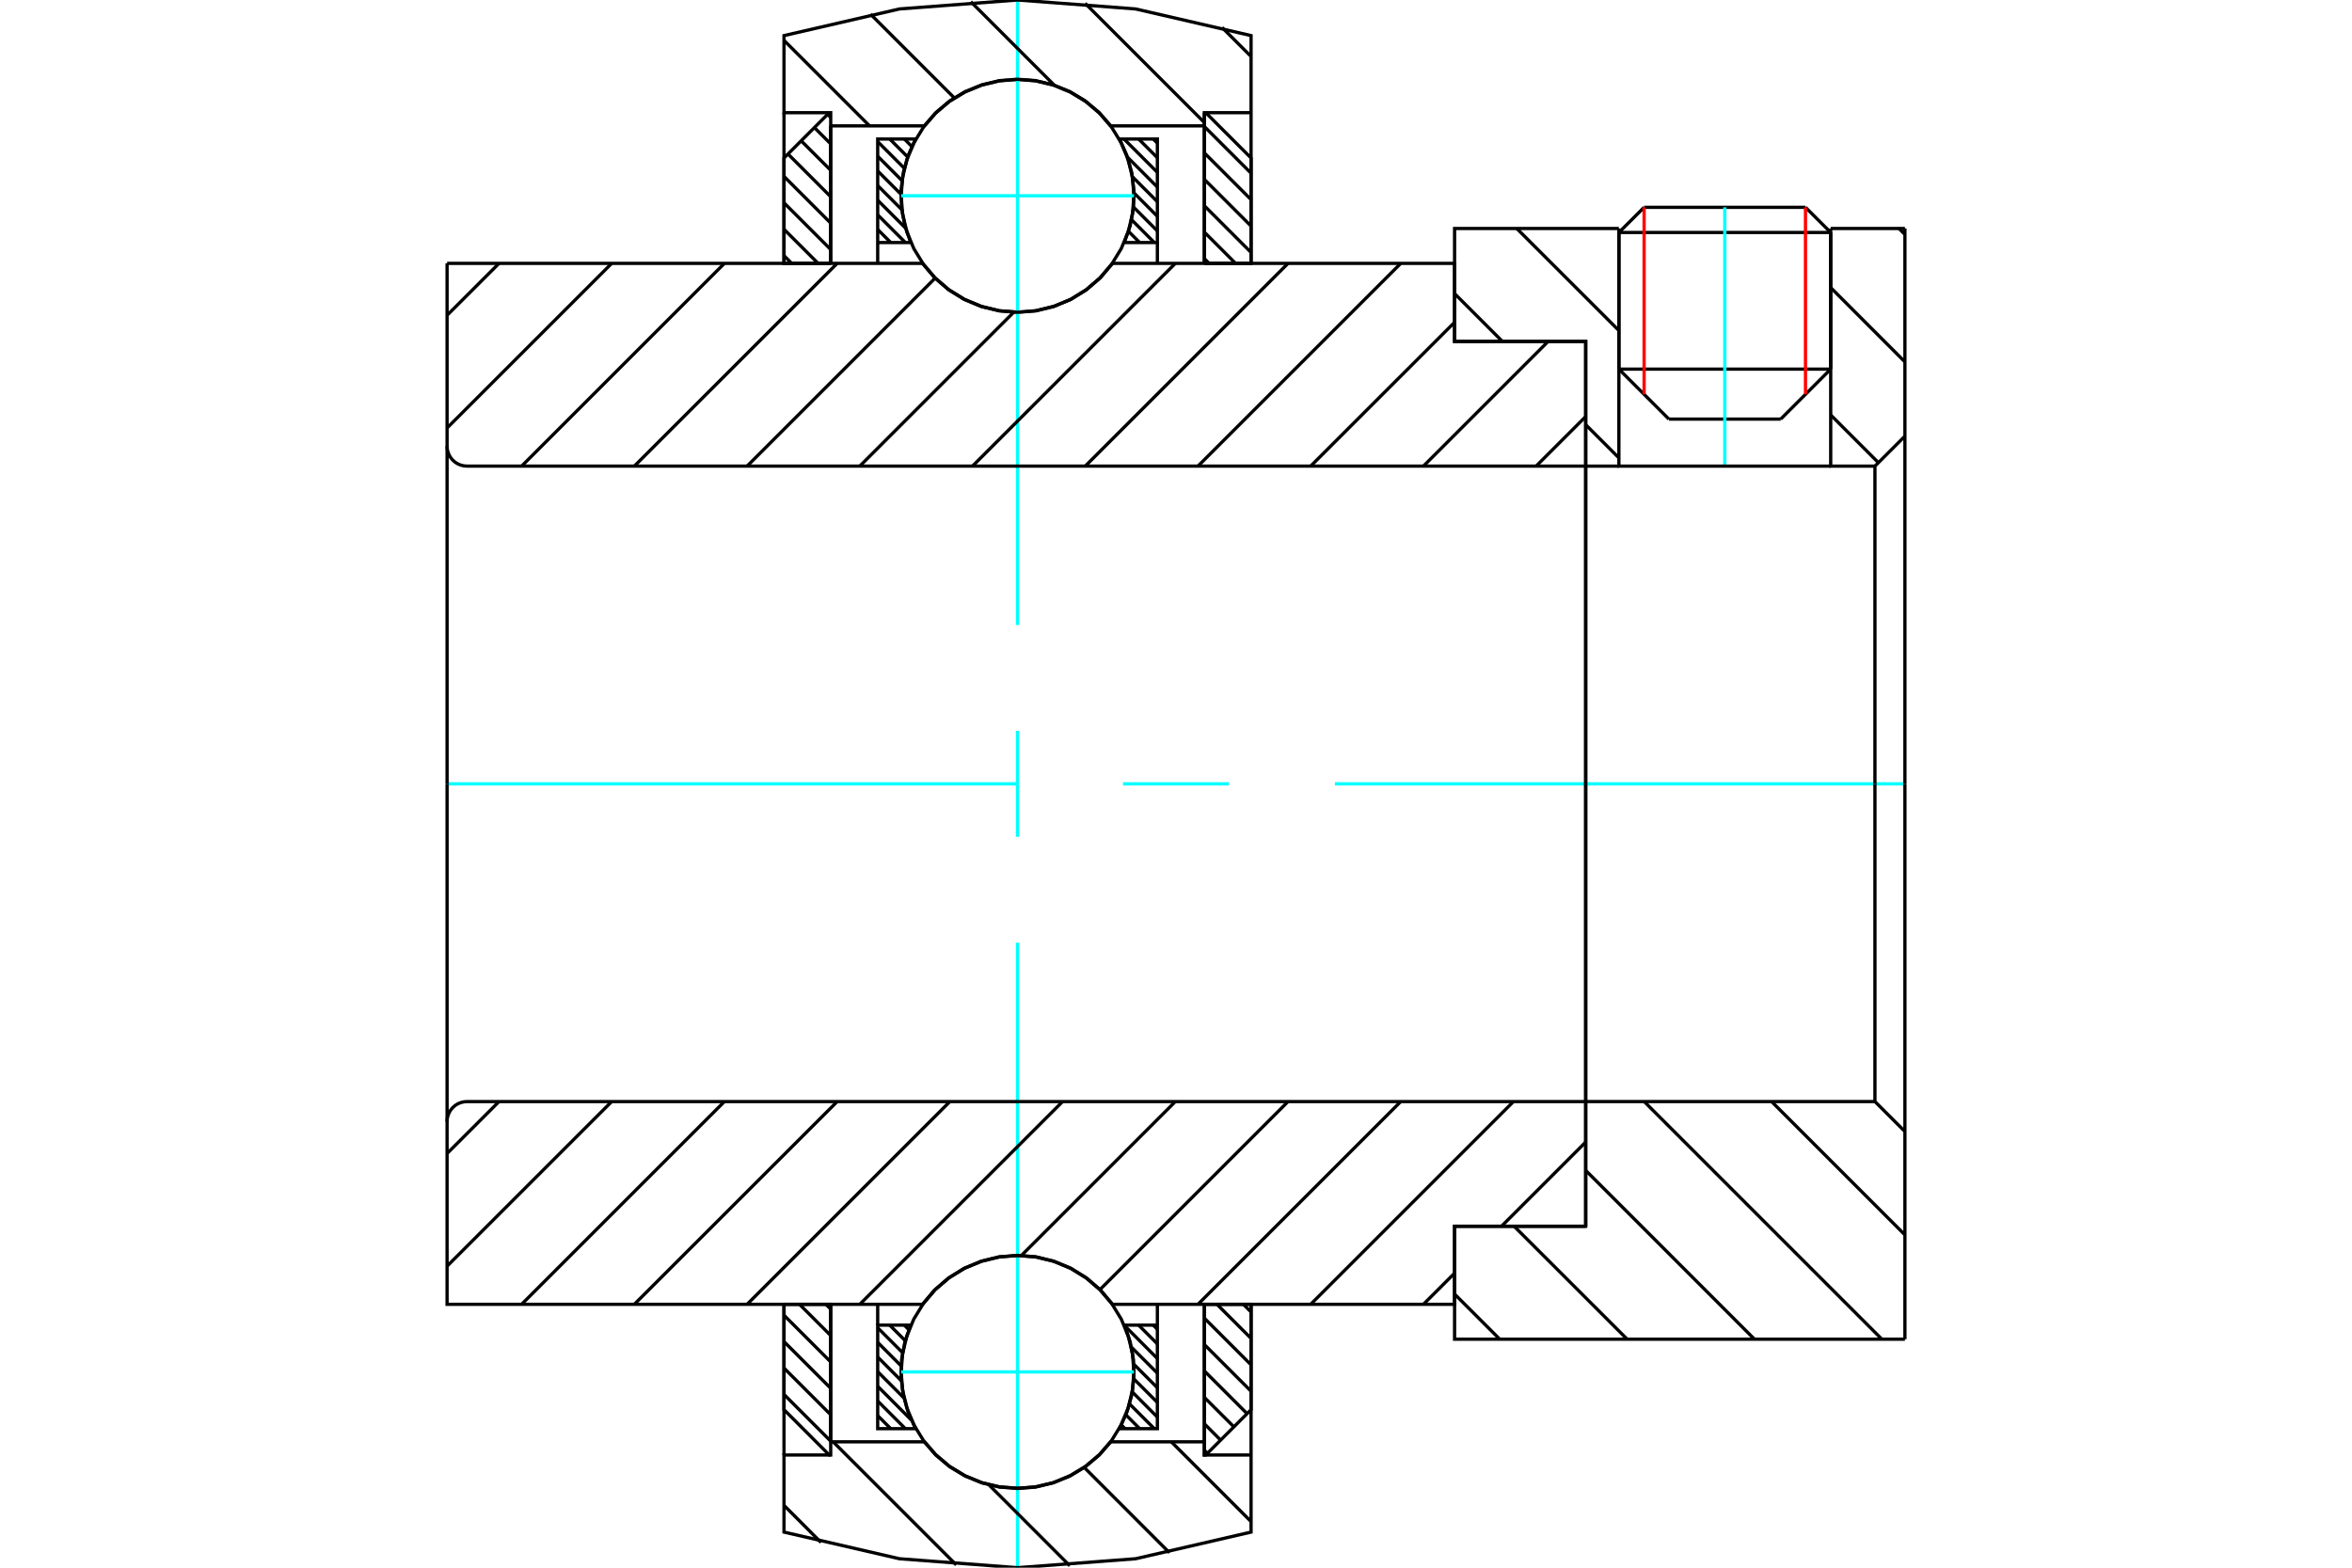 <?xml version="1.0" standalone="no"?>
<!DOCTYPE svg PUBLIC "-//W3C//DTD SVG 1.1//EN"
	"http://www.w3.org/Graphics/SVG/1.1/DTD/svg11.dtd">
<svg xmlns="http://www.w3.org/2000/svg" height="100%" width="100%" viewBox="0 0 36000 24000">
	<rect x="-1800" y="-1200" width="39600" height="26400" style="fill:#FFF"/>
	<g style="fill:none; fill-rule:evenodd" transform="matrix(1 0 0 1 0 0)">
		<g style="fill:none; stroke:#000; stroke-width:50; shape-rendering:geometricPrecision">
			<line x1="25544" y1="6416" x2="27256" y2="6416"/>
			<line x1="24779" y1="5651" x2="28021" y2="5651"/>
			<line x1="24779" y1="3559" x2="28021" y2="3559"/>
			<line x1="25165" y1="3174" x2="27635" y2="3174"/>
			<line x1="24779" y1="5651" x2="25544" y2="6416"/>
			<line x1="27256" y1="6416" x2="28021" y2="5651"/>
			<line x1="24779" y1="3559" x2="24779" y2="5651"/>
			<line x1="28021" y1="5651" x2="28021" y2="3559"/>
			<line x1="25165" y1="3174" x2="24779" y2="3559"/>
			<line x1="28021" y1="3559" x2="27635" y2="3174"/>
		</g>
		<g style="fill:none; stroke:#0FF; stroke-width:50; shape-rendering:geometricPrecision">
			<line x1="26400" y1="7136" x2="26400" y2="3174"/>
		</g>
		<g style="fill:none; stroke:#000; stroke-width:50; shape-rendering:geometricPrecision">
			<line x1="12000" y1="21348" x2="12715" y2="22063"/>
			<line x1="12000" y1="20944" x2="12715" y2="21659"/>
			<line x1="12000" y1="20539" x2="12715" y2="21254"/>
			<line x1="12000" y1="20135" x2="12715" y2="20850"/>
			<line x1="12237" y1="19968" x2="12715" y2="20446"/>
			<line x1="12642" y1="19968" x2="12715" y2="20041"/>
			<polyline points="12000,19968 12000,21581 12693,22275 12715,22275"/>
			<polyline points="12715,22073 12715,19968 12000,19968"/>
		</g>
		<g style="fill:none; stroke:#0FF; stroke-width:50; shape-rendering:geometricPrecision">
			<line x1="6843" y1="12000" x2="15568" y2="12000"/>
			<line x1="17189" y1="12000" x2="18811" y2="12000"/>
			<line x1="20432" y1="12000" x2="29157" y2="12000"/>
		</g>
		<g style="fill:none; stroke:#000; stroke-width:50; shape-rendering:geometricPrecision">
			<line x1="12000" y1="3914" x2="12118" y2="4032"/>
			<line x1="12000" y1="3510" x2="12522" y2="4032"/>
			<line x1="12000" y1="3105" x2="12715" y2="3820"/>
			<line x1="12000" y1="2701" x2="12715" y2="3416"/>
			<line x1="12061" y1="2358" x2="12715" y2="3012"/>
			<line x1="12263" y1="2156" x2="12715" y2="2607"/>
			<line x1="12465" y1="1953" x2="12715" y2="2203"/>
			<line x1="12668" y1="1751" x2="12715" y2="1798"/>
			<line x1="12715" y1="4032" x2="12715" y2="1927"/>
			<polyline points="12693,1725 12000,2419 12000,4032 12715,4032"/>
			<line x1="19031" y1="19968" x2="19149" y2="20086"/>
			<line x1="18627" y1="19968" x2="19149" y2="20490"/>
			<line x1="18434" y1="20180" x2="19149" y2="20895"/>
			<line x1="18434" y1="20584" x2="19149" y2="21299"/>
			<line x1="18434" y1="20988" x2="19088" y2="21642"/>
			<line x1="18434" y1="21393" x2="18886" y2="21844"/>
			<line x1="18434" y1="21797" x2="18683" y2="22047"/>
			<line x1="18434" y1="22202" x2="18481" y2="22249"/>
			<polyline points="19149,19968 19149,21581 18455,22275 18434,22275 18434,19968 19149,19968"/>
			<line x1="18434" y1="1937" x2="19149" y2="2652"/>
			<line x1="18434" y1="2341" x2="19149" y2="3056"/>
			<line x1="18434" y1="2746" x2="19149" y2="3461"/>
			<line x1="18434" y1="3150" x2="19149" y2="3865"/>
			<line x1="18434" y1="3554" x2="18912" y2="4032"/>
			<line x1="18434" y1="3959" x2="18507" y2="4032"/>
			<line x1="18434" y1="4032" x2="18434" y2="1725"/>
			<polyline points="18455,1725 19149,2419 19149,4032 18434,4032"/>
			<line x1="17652" y1="20287" x2="17715" y2="20350"/>
			<line x1="17428" y1="20287" x2="17715" y2="20574"/>
			<line x1="17212" y1="20294" x2="17715" y2="20798"/>
			<line x1="17317" y1="20624" x2="17715" y2="21022"/>
			<line x1="17354" y1="20885" x2="17715" y2="21246"/>
			<line x1="17355" y1="21110" x2="17715" y2="21470"/>
			<line x1="17331" y1="21310" x2="17715" y2="21695"/>
			<line x1="17289" y1="21493" x2="17668" y2="21872"/>
			<line x1="17233" y1="21660" x2="17444" y2="21872"/>
			<line x1="17162" y1="21814" x2="17220" y2="21872"/>
			<line x1="13842" y1="20287" x2="13912" y2="20357"/>
			<line x1="13618" y1="20287" x2="13856" y2="20525"/>
			<line x1="13434" y1="20327" x2="13815" y2="20708"/>
			<line x1="13434" y1="20551" x2="13793" y2="20911"/>
			<line x1="13434" y1="20775" x2="13796" y2="21138"/>
			<line x1="13434" y1="20999" x2="13836" y2="21402"/>
			<line x1="13434" y1="21223" x2="13951" y2="21741"/>
			<line x1="13434" y1="21448" x2="13858" y2="21872"/>
			<line x1="13434" y1="21672" x2="13634" y2="21872"/>
			<line x1="13434" y1="20287" x2="13434" y2="19968"/>
			<polyline points="17715,19968 17715,20287 17715,21872 17133,21872 17247,21623 17322,21360 17356,21088 17349,20815 17299,20545 17209,20287 17715,20287"/>
			<polyline points="14016,21872 13434,21872 13434,20287 13940,20287 13850,20545 13800,20815 13792,21088 13827,21360 13902,21623 14016,21872"/>
			<line x1="17652" y1="2128" x2="17715" y2="2191"/>
			<line x1="17428" y1="2128" x2="17715" y2="2415"/>
			<line x1="17204" y1="2128" x2="17715" y2="2639"/>
			<line x1="17257" y1="2406" x2="17715" y2="2864"/>
			<line x1="17334" y1="2707" x2="17715" y2="3088"/>
			<line x1="17358" y1="2954" x2="17715" y2="3312"/>
			<line x1="17350" y1="3171" x2="17715" y2="3536"/>
			<line x1="17320" y1="3364" x2="17668" y2="3713"/>
			<line x1="17273" y1="3542" x2="17444" y2="3713"/>
			<line x1="17212" y1="3705" x2="17220" y2="3713"/>
			<line x1="13842" y1="2128" x2="13958" y2="2244"/>
			<line x1="13618" y1="2128" x2="13893" y2="2403"/>
			<line x1="13434" y1="2168" x2="13842" y2="2576"/>
			<line x1="13434" y1="2392" x2="13806" y2="2765"/>
			<line x1="13434" y1="2617" x2="13791" y2="2974"/>
			<line x1="13434" y1="2841" x2="13803" y2="3210"/>
			<line x1="13434" y1="3065" x2="13862" y2="3493"/>
			<line x1="13434" y1="3289" x2="13858" y2="3713"/>
			<line x1="13434" y1="3513" x2="13634" y2="3713"/>
			<line x1="17715" y1="3713" x2="17715" y2="4032"/>
			<polyline points="13434,4032 13434,3713 13434,2128 14016,2128 13902,2377 13827,2640 13792,2912 13800,3185 13850,3455 13940,3713 13434,3713"/>
			<polyline points="17133,2128 17715,2128 17715,3713 17209,3713 17299,3455 17349,3185 17356,2912 17322,2640 17247,2377 17133,2128"/>
			<polyline points="17356,2997 17334,2719 17269,2447 17162,2188 17016,1950 16834,1737 16622,1556 16383,1410 16125,1303 15853,1238 15574,1216 15296,1238 15024,1303 14766,1410 14527,1556 14315,1737 14133,1950 13987,2188 13880,2447 13815,2719 13793,2997 13815,3276 13880,3548 13987,3806 14133,4044 14315,4257 14527,4438 14766,4585 15024,4691 15296,4757 15574,4779 15853,4757 16125,4691 16383,4585 16622,4438 16834,4257 17016,4044 17162,3806 17269,3548 17334,3276 17356,2997"/>
		</g>
		<g style="fill:none; stroke:#0FF; stroke-width:50; shape-rendering:geometricPrecision">
			<line x1="13793" y1="2997" x2="17356" y2="2997"/>
			<line x1="15574" y1="24000" x2="15574" y2="14432"/>
			<line x1="15574" y1="12811" x2="15574" y2="11189"/>
			<line x1="15574" y1="9568" x2="15574" y2="0"/>
		</g>
		<g style="fill:none; stroke:#000; stroke-width:50; shape-rendering:geometricPrecision">
			<polyline points="17356,21003 17334,20724 17269,20452 17162,20194 17016,19956 16834,19743 16622,19562 16383,19415 16125,19309 15853,19243 15574,19221 15296,19243 15024,19309 14766,19415 14527,19562 14315,19743 14133,19956 13987,20194 13880,20452 13815,20724 13793,21003 13815,21281 13880,21553 13987,21812 14133,22050 14315,22263 14527,22444 14766,22590 15024,22697 15296,22762 15574,22784 15853,22762 16125,22697 16383,22590 16622,22444 16834,22263 17016,22050 17162,21812 17269,21553 17334,21281 17356,21003"/>
		</g>
		<g style="fill:none; stroke:#0FF; stroke-width:50; shape-rendering:geometricPrecision">
			<line x1="13793" y1="21003" x2="17356" y2="21003"/>
		</g>
		<g style="fill:none; stroke:#000; stroke-width:50; shape-rendering:geometricPrecision">
			<line x1="27116" y1="16864" x2="29157" y2="18905"/>
			<line x1="25166" y1="16864" x2="28804" y2="20502"/>
			<line x1="24271" y1="17918" x2="26854" y2="20502"/>
			<line x1="23175" y1="18773" x2="24905" y2="20502"/>
			<line x1="22264" y1="19811" x2="22955" y2="20502"/>
			<line x1="29157" y1="12000" x2="29157" y2="20502"/>
			<polyline points="29157,17323 28698,16864 28698,12000"/>
			<polyline points="28698,16864 24271,16864 24271,12000"/>
			<polyline points="24271,16864 24271,18773 22264,18773 22264,20502 29157,20502"/>
			<line x1="29066" y1="3498" x2="29157" y2="3590"/>
			<line x1="28021" y1="4403" x2="29157" y2="5540"/>
			<line x1="28021" y1="6353" x2="28751" y2="7083"/>
			<line x1="23216" y1="3498" x2="24779" y2="5060"/>
			<line x1="22264" y1="4495" x2="22996" y2="5227"/>
			<line x1="24271" y1="6502" x2="24779" y2="7010"/>
			<line x1="29157" y1="12000" x2="29157" y2="3498"/>
			<polyline points="29157,6677 28698,7136 28698,12000"/>
			<polyline points="28698,7136 28021,7136 28021,3498"/>
			<polyline points="28021,7136 24779,7136 24779,3498"/>
			<polyline points="24779,7136 24271,7136 24271,12000"/>
			<polyline points="24271,7136 24271,5227 22264,5227 22264,3498 24779,3498"/>
			<line x1="28021" y1="3498" x2="29157" y2="3498"/>
			<line x1="24271" y1="17484" x2="22982" y2="18773"/>
			<line x1="22264" y1="19491" x2="21787" y2="19968"/>
			<line x1="23165" y1="16864" x2="20061" y2="19968"/>
			<line x1="21440" y1="16864" x2="18336" y2="19968"/>
			<line x1="19715" y1="16864" x2="16836" y2="19743"/>
			<line x1="17990" y1="16864" x2="15633" y2="19221"/>
			<line x1="16264" y1="16864" x2="13160" y2="19968"/>
			<line x1="14539" y1="16864" x2="11435" y2="19968"/>
			<line x1="12814" y1="16864" x2="9709" y2="19968"/>
			<line x1="11088" y1="16864" x2="7984" y2="19968"/>
			<line x1="9363" y1="16864" x2="6843" y2="19384"/>
			<line x1="7638" y1="16864" x2="6843" y2="17659"/>
			<line x1="24271" y1="12000" x2="24271" y2="18773"/>
			<polyline points="24271,16864 7149,16864 7101,16868 7054,16879 7010,16897 6969,16922 6932,16954 6901,16990 6876,17031 6858,17076 6846,17122 6843,17170 6843,19968 7557,19968 14121,19968"/>
			<polyline points="17028,19968 16846,19751 16632,19566 16392,19417 16131,19308 15856,19241 15574,19219 15293,19241 15018,19308 14757,19417 14517,19566 14303,19751 14121,19968"/>
			<polyline points="17028,19968 22264,19968 22264,18773 24271,18773"/>
			<line x1="6843" y1="12000" x2="6843" y2="17170"/>
			<line x1="24271" y1="6377" x2="23512" y2="7136"/>
			<line x1="23696" y1="5227" x2="21787" y2="7136"/>
			<line x1="22264" y1="4934" x2="20061" y2="7136"/>
			<line x1="21440" y1="4032" x2="18336" y2="7136"/>
			<line x1="19715" y1="4032" x2="16611" y2="7136"/>
			<line x1="17990" y1="4032" x2="14885" y2="7136"/>
			<line x1="15517" y1="4779" x2="13160" y2="7136"/>
			<line x1="14313" y1="4258" x2="11435" y2="7136"/>
			<line x1="12814" y1="4032" x2="9709" y2="7136"/>
			<line x1="11088" y1="4032" x2="7984" y2="7136"/>
			<line x1="9363" y1="4032" x2="6843" y2="6552"/>
			<line x1="7638" y1="4032" x2="6843" y2="4827"/>
			<line x1="6843" y1="12000" x2="6843" y2="4032"/>
			<polyline points="6843,6830 6846,6878 6858,6924 6876,6969 6901,7010 6932,7046 6969,7078 7010,7103 7054,7121 7101,7132 7149,7136 24271,7136 24271,5227 22264,5227 22264,4032 17028,4032"/>
			<polyline points="14121,4032 14303,4249 14517,4434 14757,4583 15018,4692 15293,4759 15574,4781 15856,4759 16131,4692 16392,4583 16632,4434 16846,4249 17028,4032"/>
			<polyline points="14121,4032 7557,4032 6843,4032"/>
			<line x1="24271" y1="12000" x2="24271" y2="7136"/>
		</g>
		<g style="fill:none; stroke:#F00; stroke-width:50; shape-rendering:geometricPrecision">
			<line x1="27635" y1="3174" x2="27635" y2="6037"/>
			<line x1="25165" y1="6037" x2="25165" y2="3174"/>
		</g>
		<g style="fill:none; stroke:#000; stroke-width:50; shape-rendering:geometricPrecision">
			<line x1="18705" y1="421" x2="19149" y2="865"/>
			<line x1="16609" y1="51" x2="18434" y2="1876"/>
			<line x1="14859" y1="26" x2="16139" y2="1306"/>
			<line x1="13324" y1="216" x2="14607" y2="1499"/>
			<line x1="12000" y1="618" x2="13309" y2="1927"/>
			<line x1="17928" y1="22073" x2="19149" y2="23294"/>
			<line x1="16595" y1="22465" x2="17900" y2="23771"/>
			<line x1="15136" y1="22731" x2="16375" y2="23971"/>
			<line x1="12752" y1="22073" x2="14636" y2="23957"/>
			<line x1="12000" y1="23046" x2="12566" y2="23613"/>
			<polyline points="19149,4032 19149,1725 19149,545 17382,137 15574,0 13767,137 12000,545 12000,1725 12715,1725 12715,1927 12715,4032"/>
			<line x1="12715" y1="1927" x2="14147" y2="1927"/>
			<polyline points="17002,1927 16820,1720 16608,1543 16372,1401 16117,1298 15849,1234 15574,1213 15300,1234 15032,1298 14777,1401 14540,1543 14329,1720 14147,1927"/>
			<polyline points="17002,1927 18434,1927 18434,4032"/>
			<polyline points="18434,1927 18434,1725 19149,1725"/>
			<line x1="12000" y1="1725" x2="12000" y2="4032"/>
			<line x1="12000" y1="19968" x2="12000" y2="22275"/>
			<polyline points="19149,22275 18434,22275 18434,22073"/>
			<polyline points="18434,19968 18434,22073 17002,22073"/>
			<polyline points="14147,22073 14329,22280 14540,22457 14777,22599 15032,22702 15300,22766 15574,22787 15849,22766 16117,22702 16372,22599 16608,22457 16820,22280 17002,22073"/>
			<line x1="14147" y1="22073" x2="12715" y2="22073"/>
			<polyline points="12715,19968 12715,22073 12715,22275 12000,22275 12000,23455 13767,23863 15574,24000 17382,23863 19149,23455 19149,22275 19149,19968"/>
		</g>
	</g>
</svg>
